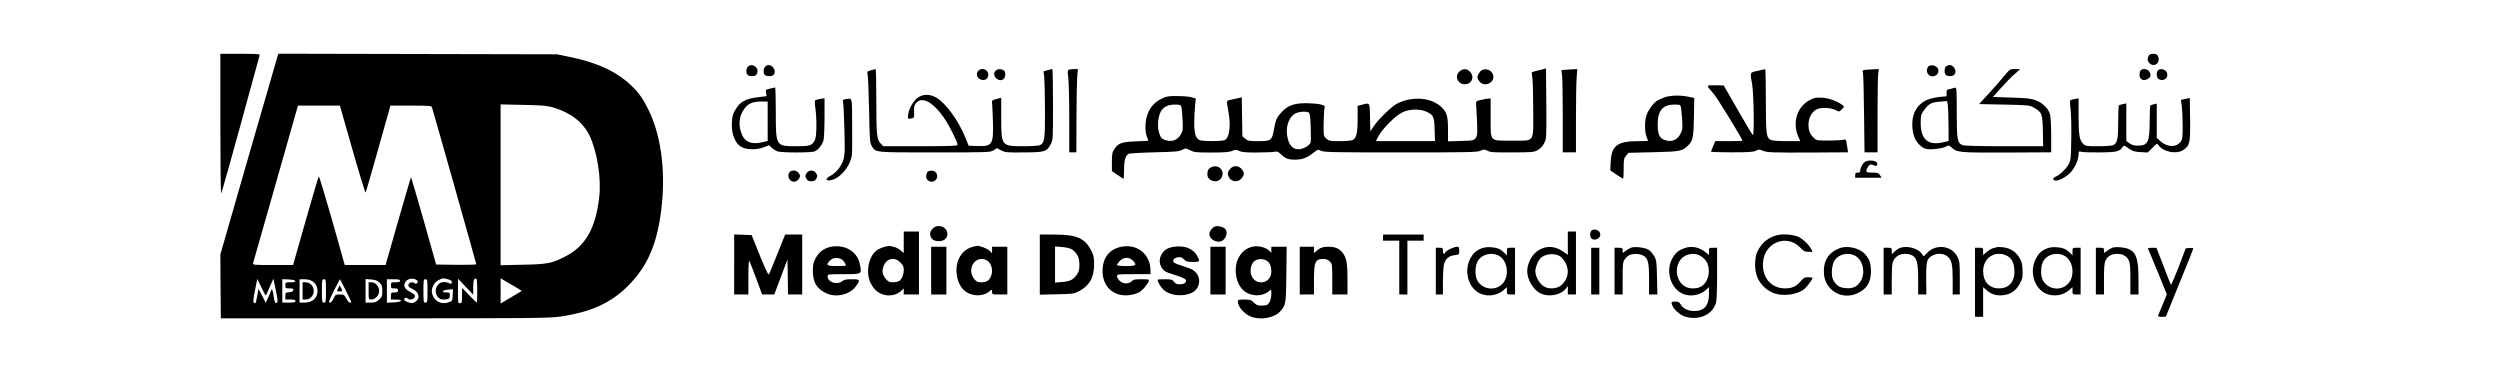<?xml version="1.0" standalone="no"?>
<!DOCTYPE svg PUBLIC "-//W3C//DTD SVG 20010904//EN"
 "http://www.w3.org/TR/2001/REC-SVG-20010904/DTD/svg10.dtd">
<svg version="1.0" xmlns="http://www.w3.org/2000/svg"
 width="2462pt" height="386pt" viewBox="0 0 2462 386"
 preserveAspectRatio="xMidYMid meet">

<g transform="translate(0,386) scale(0.1,-0.1)"
fill="#000000" stroke="none">
<path d="M2170 2638 c0 -381 4 -688 8 -683 5 6 91 309 191 675 100 366 184
673 187 683 5 16 -9 17 -190 17 l-196 0 0 -692z"/>
<path d="M2731 3298 c-5 -18 -134 -463 -286 -988 l-275 -956 2 -314 3 -315
1610 0 c1472 0 1620 2 1730 17 302 44 499 132 669 302 205 204 302 445 337
836 30 345 -19 666 -138 905 -55 110 -93 163 -170 236 -144 137 -340 226 -615
281 l-113 23 -1372 3 -1371 3 -11 -33z m2719 -497 c171 -51 292 -145 356 -277
75 -157 117 -419 95 -606 -34 -304 -135 -481 -329 -581 -137 -71 -176 -79
-424 -84 l-218 -5 0 792 0 792 223 -5 c190 -4 233 -7 297 -26z m-1979 -415
c68 -239 127 -429 130 -423 3 7 60 202 125 434 l119 423 202 0 c183 0 202 -2
207 -17 30 -98 436 -1536 436 -1544 0 -6 -75 -8 -197 -7 l-198 3 -121 428
c-67 236 -124 430 -126 432 -1 2 -59 -192 -127 -431 l-124 -434 -201 0 -201 0
-124 440 c-69 242 -128 437 -132 433 -4 -5 -62 -203 -130 -440 l-123 -433
-199 0 c-185 0 -199 1 -195 18 3 9 104 362 224 785 l218 767 207 0 206 0 124
-434z m637 -1288 c9 -8 9 -14 1 -24 -9 -11 -15 -11 -25 -3 -21 17 -59 7 -62
-17 -2 -16 7 -25 38 -39 79 -35 82 -112 7 -138 -21 -8 -87 17 -87 32 0 16 21
24 33 12 26 -26 84 -2 72 31 -3 8 -26 24 -50 36 -49 24 -65 55 -45 92 20 38
82 48 118 18z m305 11 c20 -5 37 -16 37 -23 0 -20 -12 -27 -26 -15 -8 6 -30
11 -51 11 -28 0 -43 -7 -60 -27 -47 -55 -15 -145 52 -145 51 0 65 9 65 41 0
27 -3 29 -36 29 -54 0 -37 24 20 28 l47 3 -3 -58 c-3 -58 -3 -58 -43 -71 -75
-25 -146 17 -161 94 -9 47 21 104 66 126 41 21 43 21 93 7z m287 -115 c0 -63
-2 -114 -5 -114 -3 0 -36 33 -75 73 l-69 72 -1 -72 c0 -40 -2 -73 -4 -73 -2 0
-11 -3 -20 -6 -14 -5 -16 9 -16 117 l1 124 74 -78 75 -79 0 75 c0 71 9 93 33
80 4 -2 7 -56 7 -119z m438 1 c-2 -2 -49 -30 -105 -63 l-103 -61 0 124 0 124
105 -61 c58 -33 104 -62 103 -63z m-2524 -43 c3 -2 10 6 15 19 5 13 21 51 36
84 l28 60 23 -114 c19 -88 21 -117 12 -122 -17 -11 -26 7 -34 69 -3 29 -10 55
-15 58 -5 3 -9 1 -9 -4 0 -5 -12 -36 -27 -67 l-26 -58 -35 69 -36 69 -13 -69
c-15 -79 -14 -78 -32 -67 -10 7 -8 30 10 122 l23 113 37 -78 c21 -43 41 -81
43 -84z m294 141 c2 -9 -11 -13 -47 -13 -50 0 -51 -1 -51 -30 0 -28 2 -30 41
-30 33 0 40 -3 37 -17 -2 -13 -14 -19 -41 -21 -35 -3 -37 -5 -37 -38 l0 -34
50 0 c38 0 50 -4 50 -15 0 -12 -14 -15 -65 -15 l-65 0 0 115 0 116 62 -3 c38
-2 63 -8 66 -15z m168 -2 c67 -41 67 -151 1 -191 -20 -13 -50 -20 -79 -20
l-48 0 0 115 0 115 48 0 c29 0 59 -7 78 -19z m134 -96 c0 -108 -1 -115 -20
-115 -19 0 -20 7 -20 115 0 108 1 115 20 115 19 0 20 -7 20 -115z m195 5 c30
-60 55 -112 55 -115 0 -3 -7 -5 -15 -5 -8 0 -24 18 -35 40 -19 37 -23 40 -64
40 -41 0 -44 -2 -61 -40 -12 -26 -25 -40 -36 -40 -16 0 -10 17 38 115 32 63
59 115 60 115 2 0 28 -49 58 -110z m333 76 c23 -22 27 -35 27 -82 0 -50 -3
-58 -33 -85 -26 -24 -41 -29 -82 -29 l-50 0 0 116 0 116 56 -4 c43 -4 61 -11
82 -32z m202 19 c0 -11 -12 -15 -45 -15 -43 0 -45 -1 -45 -30 0 -28 3 -30 35
-30 28 0 35 -4 35 -20 0 -16 -7 -20 -35 -20 -33 0 -35 -2 -35 -35 l0 -35 51 0
c36 0 49 -4 47 -12 -3 -8 -29 -14 -71 -16 l-67 -3 0 116 0 115 65 0 c51 0 65
-3 65 -15z m270 -100 c0 -108 -1 -115 -20 -115 -19 0 -20 7 -20 115 0 108 1
115 20 115 19 0 20 -7 20 -115z"/>
<path d="M2980 995 l0 -85 30 0 c44 0 80 39 80 85 0 46 -36 85 -80 85 l-30 0
0 -85z"/>
<path d="M3332 1025 c-16 -35 -16 -35 13 -35 28 0 30 5 12 38 l-13 23 -12 -26z"/>
<path d="M3630 995 c0 -83 0 -85 24 -85 41 0 80 41 80 83 0 46 -36 87 -76 87
l-28 0 0 -85z"/>
<path d="M21160 3311 c-15 -29 -12 -56 8 -74 52 -47 115 11 82 74 -7 13 -21
19 -45 19 -24 0 -38 -6 -45 -19z"/>
<path d="M7366 3204 c-19 -18 -21 -65 -4 -82 7 -7 26 -12 43 -12 38 0 55 16
55 51 0 48 -62 76 -94 43z"/>
<path d="M7536 3204 c-19 -18 -21 -65 -4 -82 7 -7 26 -12 43 -12 17 0 36 5 43
12 18 18 14 56 -8 78 -24 24 -53 26 -74 4z"/>
<path d="M19002 3213 c-25 -10 -34 -53 -17 -79 31 -47 105 -25 105 30 0 37
-50 64 -88 49z"/>
<path d="M19168 3209 c-21 -12 -24 -69 -6 -87 7 -7 27 -12 45 -12 52 0 68 54
27 95 -18 17 -41 19 -66 4z"/>
<path d="M15157 3169 c-38 -9 -70 -19 -71 -21 -2 -1 0 -28 5 -58 4 -30 8 -170
8 -311 1 -332 21 -304 -209 -304 -225 0 -210 -17 -210 231 l0 184 -22 -1 c-13
0 -45 -6 -73 -13 -49 -11 -50 -12 -48 -46 16 -271 16 -304 -5 -330 -19 -24
-26 -25 -146 -28 l-126 -4 0 109 c0 138 -11 178 -64 228 -101 96 -288 111
-439 34 -51 -27 -176 -147 -224 -216 l-38 -56 -3 137 c-3 152 1 145 -78 125
l-44 -11 0 -130 c0 -138 -12 -187 -48 -207 -12 -6 -68 -11 -126 -11 -97 0
-107 2 -133 24 -28 24 -28 25 -28 143 1 65 4 132 8 150 6 31 5 33 -36 44 -23
7 -87 12 -142 13 -121 0 -183 -22 -245 -90 -48 -52 -58 -75 -75 -174 -18 -103
-29 -110 -156 -110 -89 0 -100 2 -126 24 l-28 24 -3 192 -3 192 -22 -6 c-12
-3 -46 -10 -75 -16 -59 -13 -56 2 -32 -134 22 -132 7 -241 -38 -265 -26 -14
-212 -14 -247 -1 -39 15 -55 65 -54 172 0 51 4 126 8 166 l7 72 -41 12 c-22 7
-85 12 -140 12 -90 1 -106 -2 -157 -27 -68 -33 -111 -82 -138 -155 -24 -64
-26 -167 -5 -219 8 -19 15 -37 15 -38 0 -1 -55 -5 -122 -7 -140 -5 -173 -16
-213 -75 -22 -33 -25 -48 -25 -128 l0 -90 54 -37 c30 -21 57 -38 60 -38 3 0 6
41 6 90 0 96 14 140 47 156 10 4 124 11 253 14 199 5 240 8 271 24 35 18 36
18 79 -4 40 -20 57 -22 210 -22 128 0 176 4 204 16 34 14 40 14 68 0 24 -12
63 -16 178 -16 80 1 159 4 174 8 22 5 34 1 59 -24 48 -45 76 -55 143 -54 71 1
111 16 177 66 46 35 48 36 77 21 27 -14 123 -16 784 -16 678 0 758 2 788 17
32 15 37 15 68 -1 28 -15 63 -17 243 -16 198 1 212 2 250 23 27 15 49 38 64
68 23 45 23 47 21 391 l-3 345 -68 -17z m-3523 -361 c4 -13 9 -70 12 -128 5
-97 3 -108 -18 -145 -32 -55 -89 -76 -150 -55 -38 13 -45 21 -61 65 -22 64
-15 162 15 217 27 47 68 67 139 68 50 0 57 -3 63 -22z m2411 -47 c72 -33 80
-48 83 -177 l4 -114 -292 0 -291 0 28 52 c39 72 165 198 232 231 68 34 173 37
236 8z m-1156 -10 c11 -7 15 -42 19 -139 2 -72 2 -141 -1 -154 -8 -31 -74 -68
-120 -68 -50 0 -84 31 -103 96 -30 104 -1 212 68 254 35 21 112 27 137 11z"/>
<path d="M8576 3168 c-38 -10 -38 -11 -31 -47 4 -20 10 -178 14 -351 5 -284 8
-318 25 -346 41 -68 18 -65 622 -65 534 0 546 1 579 21 l33 21 42 -22 c38 -20
55 -22 222 -20 208 1 226 7 265 80 23 44 23 47 23 393 0 191 -3 348 -7 348 -5
0 -25 -5 -47 -11 l-39 -11 7 -61 c3 -34 6 -182 7 -328 1 -284 -4 -314 -50
-339 -11 -5 -84 -10 -163 -10 -217 0 -218 2 -218 283 l0 195 -47 -13 c-32 -8
-47 -17 -44 -26 2 -8 6 -91 9 -184 7 -240 -4 -258 -153 -253 l-86 3 -32 80
c-68 168 -191 337 -285 393 -67 39 -138 37 -189 -4 -44 -36 -82 -105 -90 -163
-6 -43 -1 -47 42 -35 17 4 20 12 17 60 -3 39 1 62 13 80 57 87 181 20 297
-160 50 -78 118 -217 118 -243 0 -10 -80 -13 -365 -13 l-366 0 -24 24 c-40 40
-45 83 -45 419 0 174 -3 317 -7 316 -5 -1 -25 -6 -47 -11z"/>
<path d="M9636 3164 c-23 -22 -20 -60 6 -78 43 -30 91 -10 91 39 0 49 -63 74
-97 39z"/>
<path d="M9806 3164 c-22 -21 -20 -50 4 -74 38 -38 90 -18 90 35 0 24 -6 38
-19 45 -28 14 -57 12 -75 -6z"/>
<path d="M10523 3172 c-9 -6 -10 -24 -3 -72 5 -36 10 -217 10 -402 l0 -338 35
0 35 0 1 328 c0 180 4 364 7 410 l7 82 -40 0 c-22 0 -45 -4 -52 -8z"/>
<path d="M14376 3159 c-55 -43 -23 -129 49 -129 70 0 100 76 50 125 -30 30
-64 32 -99 4z"/>
<path d="M14594 3169 c-22 -11 -44 -48 -44 -73 0 -7 10 -25 21 -40 29 -37 92
-34 122 6 46 61 -29 142 -99 107z"/>
<path d="M15416 3173 l-39 -4 7 -61 c3 -34 6 -216 6 -404 l0 -344 65 0 65 0 0
328 c0 180 3 364 7 410 l6 82 -39 -2 c-21 -1 -56 -3 -78 -5z"/>
<path d="M17308 3162 c-78 -17 -75 -10 -53 -132 16 -90 22 -500 8 -500 -5 0
-71 110 -148 245 l-140 244 -84 1 c-95 0 -94 9 -10 -90 36 -43 279 -440 279
-456 0 -2 -60 -4 -134 -4 l-134 0 -21 -49 c-11 -27 -21 -52 -21 -55 0 -3 92
-6 205 -6 169 0 212 3 237 16 28 14 34 14 67 0 44 -18 87 -20 508 -18 l333 2
-5 28 c-2 15 -7 44 -10 65 -6 35 -8 37 -33 30 -15 -4 -79 -7 -144 -7 -111 -1
-118 0 -143 24 -40 37 -55 73 -55 132 0 67 32 126 80 151 43 22 139 18 189 -8
33 -17 34 -17 59 9 26 25 26 26 7 41 -51 39 -132 68 -200 73 -62 3 -76 1 -125
-25 -123 -64 -171 -222 -110 -360 l19 -43 -129 0 c-71 0 -140 4 -155 10 -51
19 -55 50 -55 390 0 170 -3 309 -7 309 -5 -1 -38 -8 -75 -17z"/>
<path d="M18377 3173 c-35 -4 -38 -7 -31 -26 4 -12 9 -194 11 -404 l5 -383 64
0 64 0 0 358 c0 196 3 381 6 410 l7 52 -44 -2 c-24 -1 -61 -3 -82 -5z"/>
<path d="M19743 3118 c-28 -35 -97 -112 -152 -173 l-101 -110 248 -5 c241 -5
248 -6 291 -30 80 -45 86 -60 89 -231 l3 -149 -385 0 c-267 0 -393 4 -410 11
-51 23 -56 55 -56 324 0 210 -2 246 -14 242 -8 -3 -31 -9 -50 -13 -33 -6 -36
-9 -36 -39 l0 -33 -72 -7 c-139 -14 -223 -74 -255 -184 -19 -66 -13 -161 15
-224 21 -47 70 -94 109 -103 41 -11 156 2 192 20 32 17 34 17 55 -2 61 -56 62
-56 609 -54 l377 2 0 168 c0 92 -5 184 -11 205 -15 57 -71 112 -137 138 -49
19 -84 23 -242 28 l-184 6 81 90 c44 50 105 112 135 137 l53 47 -51 1 c-50 0
-51 -1 -101 -62z m-554 -489 l1 -157 -44 -11 c-156 -39 -230 21 -231 186 0 74
3 85 30 124 47 66 75 82 157 88 l73 6 7 -40 c3 -22 7 -110 7 -196z"/>
<path d="M21082 3168 c-7 -7 -12 -27 -12 -45 0 -45 38 -65 78 -42 33 18 39 42
18 74 -18 27 -63 34 -84 13z"/>
<path d="M21252 3168 c-20 -20 -15 -76 9 -88 50 -27 101 18 77 68 -15 30 -64
42 -86 20z"/>
<path d="M7582 2987 c-42 -10 -43 -11 -38 -42 l6 -32 -91 -11 c-106 -13 -161
-40 -202 -99 -40 -59 -50 -92 -50 -174 0 -94 32 -173 84 -210 48 -34 153 -39
229 -10 l54 21 26 -25 c14 -13 39 -29 55 -35 36 -15 331 -15 367 -1 34 13 75
64 88 109 5 20 10 122 10 226 l0 189 -42 -7 c-24 -4 -46 -10 -51 -15 -4 -4 -3
-39 3 -77 15 -108 13 -280 -5 -314 -28 -54 -47 -60 -185 -60 -200 0 -200 0
-200 340 0 132 -3 239 -7 239 -5 -1 -27 -6 -51 -12z m-22 -321 l0 -194 -44
-11 c-105 -26 -172 -5 -205 64 -43 92 -37 186 18 262 39 54 81 72 164 73 l67
0 0 -194z"/>
<path d="M16394 2902 c-28 -10 -63 -26 -78 -35 -38 -25 -93 -105 -105 -154
-16 -60 -13 -158 4 -200 8 -19 15 -37 15 -39 0 -2 -44 -4 -97 -4 -206 -1 -263
-43 -271 -205 l-4 -83 60 -41 c34 -22 63 -41 66 -41 4 0 6 45 6 99 0 91 2 102
24 128 l24 28 244 6 c267 6 287 10 346 70 44 45 50 76 54 284 l3 180 -55 12
c-82 17 -178 15 -236 -5z m160 -99 c3 -16 8 -71 12 -123 5 -87 4 -99 -18 -140
-30 -58 -83 -81 -147 -61 -58 17 -76 54 -76 156 0 137 50 195 166 195 54 0 57
-1 63 -27z"/>
<path d="M21522 2886 l-44 -9 9 -66 c4 -36 8 -123 8 -193 0 -113 -2 -130 -21
-154 -42 -57 -130 -55 -195 3 l-39 35 0 169 0 169 -27 -6 c-16 -4 -31 -9 -35
-11 -5 -2 -8 -72 -8 -154 0 -207 -17 -243 -113 -243 -39 -1 -60 5 -84 22 l-33
23 0 185 0 186 -32 -7 c-18 -4 -36 -9 -40 -12 -5 -2 -8 -76 -8 -164 0 -169 -8
-207 -49 -229 -11 -5 -76 -10 -146 -10 -119 0 -127 1 -150 24 -37 37 -45 87
-45 275 l0 173 -37 -7 c-21 -3 -41 -10 -46 -14 -4 -4 -2 -43 4 -87 6 -44 9
-175 7 -290 -3 -192 -5 -212 -25 -250 -24 -45 -91 -110 -129 -124 -27 -11 -32
-28 -9 -37 27 -10 103 27 149 71 46 45 86 132 86 187 0 29 2 31 28 24 15 -4
96 -7 179 -6 162 1 196 8 226 52 15 20 15 20 61 -13 40 -27 57 -33 117 -36
l69 -4 47 46 c44 45 46 46 60 26 47 -67 177 -92 244 -47 64 42 70 68 67 303
l-3 209 -43 -9z"/>
<path d="M8327 2883 c-28 -4 -29 -6 -23 -46 4 -23 9 -144 12 -268 5 -189 4
-235 -9 -280 -19 -64 -73 -131 -128 -160 -63 -32 -45 -61 23 -38 93 30 183
154 189 259 1 25 2 156 1 293 -2 273 4 250 -65 240z"/>
<path d="M18373 2270 c-24 -10 -53 -58 -53 -90 0 -15 -6 -20 -25 -20 -20 0
-25 -5 -25 -25 l0 -25 130 0 130 0 -16 25 c-14 22 -23 25 -75 25 -51 0 -59 3
-59 19 0 10 9 29 19 42 17 22 22 23 51 12 26 -10 32 -9 37 4 13 34 -59 55
-114 33z"/>
<path d="M11933 2215 c-33 -14 -43 -32 -43 -74 0 -61 92 -90 131 -42 53 65
-11 148 -88 116z"/>
<path d="M12138 2216 c-12 -6 -29 -23 -37 -37 -12 -22 -12 -31 -2 -57 24 -58
98 -63 135 -10 21 30 20 50 -4 80 -23 30 -60 40 -92 24z"/>
<path d="M7784 2172 c-22 -14 -26 -52 -9 -78 22 -34 73 -30 94 7 13 24 13 29
-2 53 -17 26 -58 35 -83 18z"/>
<path d="M7943 2154 c-15 -24 -15 -29 -2 -53 11 -20 22 -26 49 -26 27 0 38 6
49 26 13 24 13 29 -2 53 -12 18 -26 26 -47 26 -21 0 -35 -8 -47 -26z"/>
<path d="M9130 2161 c-14 -28 -12 -57 6 -75 34 -34 94 -9 94 39 0 13 -7 31
-16 39 -22 23 -71 20 -84 -3z"/>
<path d="M9225 1632 c-32 -7 -65 -43 -65 -73 0 -47 31 -74 85 -74 53 0 85 28
85 74 -1 48 -52 84 -105 73z"/>
<path d="M11973 1632 c-26 -4 -63 -47 -63 -73 0 -44 41 -79 95 -79 55 0 95 79
63 123 -15 20 -63 34 -95 29z"/>
<path d="M15672 1588 c-7 -7 -12 -24 -12 -38 0 -14 5 -31 12 -38 28 -28 88 -2
88 38 0 40 -60 66 -88 38z"/>
<path d="M8900 1474 l0 -106 -31 26 c-17 14 -43 29 -57 32 -15 3 -33 8 -40 10
-25 8 -107 -17 -140 -43 -80 -61 -109 -221 -58 -321 29 -56 59 -86 108 -107
68 -28 149 -14 197 34 l21 21 0 -30 0 -30 75 0 75 0 0 310 0 310 -75 0 -75 0
0 -106z m-34 -198 c28 -28 34 -42 34 -75 0 -48 -21 -96 -49 -111 -11 -5 -38
-10 -59 -10 -33 0 -45 6 -66 31 -31 36 -41 69 -31 107 22 93 107 122 171 58z"/>
<path d="M15440 1466 l0 -115 -50 34 c-95 64 -199 56 -277 -21 -42 -42 -73
-116 -73 -174 0 -86 62 -188 134 -221 81 -37 197 -14 246 48 l20 26 0 -42 0
-41 40 0 40 0 0 310 0 310 -40 0 -40 0 0 -114z m-72 -133 c15 -10 37 -39 50
-63 39 -77 25 -155 -38 -215 -43 -41 -130 -47 -180 -13 -41 27 -80 98 -80 145
0 38 23 98 48 127 43 48 147 58 200 19z"/>
<path d="M17527 1549 c-100 -15 -177 -74 -221 -168 -30 -66 -29 -188 2 -256
30 -66 83 -118 146 -146 96 -43 248 -24 320 39 24 21 76 92 76 104 0 4 -19 8
-42 8 -36 0 -46 -5 -76 -41 -44 -51 -85 -69 -154 -69 -136 1 -226 106 -216
254 12 196 231 286 364 150 36 -38 48 -44 83 -44 l42 0 -16 30 c-21 41 -84
100 -125 118 -48 20 -126 29 -183 21z"/>
<path d="M7230 1255 l0 -295 70 0 70 0 0 173 c0 106 4 167 9 158 5 -8 36 -86
68 -173 l58 -158 60 0 60 0 65 173 65 172 3 -172 2 -173 70 0 70 0 0 295 0
295 -84 0 -84 0 -77 -192 c-42 -106 -80 -197 -84 -201 -7 -7 -53 96 -139 313
l-30 75 -86 3 -86 3 0 -296z"/>
<path d="M10240 1254 l0 -296 168 4 c158 3 170 5 217 30 104 54 150 136 150
264 0 70 -4 88 -30 139 -61 120 -143 155 -362 155 l-143 0 0 -296z m320 148
c49 -37 70 -80 70 -147 0 -48 -5 -70 -22 -95 -38 -55 -67 -70 -146 -77 l-72
-6 0 178 0 178 72 -6 c47 -4 81 -13 98 -25z"/>
<path d="M13620 1520 l0 -30 80 0 80 0 0 -265 0 -265 40 0 40 0 0 265 0 265
80 0 80 0 0 30 0 30 -200 0 -200 0 0 -30z"/>
<path d="M8180 1429 c-63 -12 -119 -55 -149 -114 -21 -40 -26 -63 -26 -125 1
-114 40 -177 139 -221 96 -42 227 -9 286 73 45 62 41 68 -41 68 -56 0 -76 -4
-96 -20 -52 -40 -143 -9 -143 50 0 19 5 20 159 20 182 0 178 -2 160 94 -24
129 -147 203 -289 175z m103 -120 c21 -9 47 -46 47 -64 0 -3 -40 -5 -90 -5
-100 0 -111 9 -65 55 26 27 68 32 108 14z"/>
<path d="M9583 1430 c-54 -13 -97 -44 -128 -95 -56 -90 -45 -235 23 -317 66
-78 199 -89 274 -21 17 15 18 14 18 -10 0 -27 0 -27 75 -27 l75 0 0 235 0 235
-75 0 -75 0 0 -32 0 -32 -27 27 c-23 21 -99 49 -123 46 -3 -1 -19 -4 -37 -9z
m130 -131 c52 -24 73 -109 42 -169 -19 -37 -43 -50 -93 -50 -32 0 -45 6 -66
30 -81 97 6 240 117 189z"/>
<path d="M11043 1430 c-119 -24 -186 -110 -185 -241 1 -176 143 -276 319 -224
38 11 62 27 91 60 22 25 42 54 45 65 5 19 0 20 -72 20 -65 0 -81 -3 -96 -20
-28 -30 -89 -27 -120 6 -14 15 -25 35 -25 45 0 18 11 19 165 19 l165 0 0 36
c0 159 -129 265 -287 234z m112 -135 c46 -46 35 -55 -65 -55 -58 0 -90 4 -90
11 0 6 13 24 29 40 38 38 91 40 126 4z"/>
<path d="M11557 1429 c-58 -9 -92 -30 -117 -72 -26 -43 -25 -96 3 -138 18 -28
36 -38 97 -57 103 -32 140 -49 140 -65 0 -23 -23 -37 -61 -37 -28 0 -43 6 -57
25 -18 22 -27 25 -91 25 -39 0 -71 -2 -71 -5 0 -22 33 -76 63 -102 62 -55 188
-67 273 -27 76 36 98 136 43 198 -24 28 -48 40 -117 61 -48 15 -93 32 -100 39
-20 20 -3 45 35 52 29 5 39 2 62 -20 23 -22 36 -26 89 -26 71 0 73 5 39 65
-39 69 -128 101 -230 84z"/>
<path d="M12333 1430 c-54 -12 -97 -44 -128 -95 -56 -90 -45 -235 23 -317 66
-78 199 -89 274 -21 17 15 18 14 18 -31 0 -51 -20 -100 -45 -110 -9 -3 -35 -6
-57 -6 -31 0 -46 7 -70 30 -27 27 -36 30 -94 30 -58 0 -64 -2 -64 -20 0 -52
68 -127 137 -151 93 -33 224 -8 279 53 57 62 59 72 62 366 l3 272 -75 0 -76 0
0 -30 0 -30 -20 20 c-35 35 -111 54 -167 40z m136 -134 c34 -18 51 -54 51
-112 0 -124 -167 -145 -200 -25 -10 39 -1 91 22 118 27 33 83 41 127 19z"/>
<path d="M9170 1195 l0 -235 75 0 75 0 0 235 0 235 -75 0 -75 0 0 -235z"/>
<path d="M11920 1195 l0 -235 75 0 75 0 0 235 0 235 -75 0 -75 0 0 -235z"/>
<path d="M12800 1195 l0 -235 70 0 70 0 0 140 c0 184 12 210 96 210 24 0 43
-8 59 -25 24 -23 25 -28 25 -175 l0 -150 75 0 75 0 0 148 c0 160 -9 210 -46
260 -34 44 -73 62 -139 62 -59 0 -85 -9 -122 -43 l-23 -20 0 31 0 32 -70 0
-70 0 0 -235z"/>
<path d="M14282 1409 c-24 -12 -46 -28 -49 -35 -9 -25 -23 -15 -23 16 0 28 -3
30 -35 30 l-35 0 0 -230 0 -230 35 0 35 0 0 128 c0 70 5 145 10 166 12 55 48
87 104 93 46 6 46 6 46 44 0 34 -3 39 -22 39 -13 0 -43 -10 -66 -21z"/>
<path d="M14596 1416 c-60 -22 -88 -48 -118 -106 -57 -109 -26 -257 68 -323
76 -54 189 -47 260 15 l34 30 0 -36 c0 -35 1 -36 40 -36 l40 0 0 230 0 230
-40 0 c-39 0 -40 -1 -40 -37 l0 -37 -27 26 c-40 37 -64 47 -124 53 -35 3 -68
0 -93 -9z m160 -72 c76 -36 108 -158 64 -245 -56 -108 -213 -107 -272 1 -27
50 -22 153 11 199 42 58 127 78 197 45z"/>
<path d="M16061 1420 c-13 -6 -36 -19 -52 -31 l-29 -20 0 25 c0 24 -4 26 -40
26 l-40 0 0 -230 0 -230 40 0 40 0 0 158 c0 138 2 160 19 186 11 16 30 35 43
42 31 18 103 17 137 -1 51 -26 61 -66 61 -234 l0 -151 41 0 41 0 -4 168 c-3
156 -5 170 -28 210 -13 24 -38 52 -56 63 -37 22 -138 34 -173 19z"/>
<path d="M16588 1416 c-60 -22 -86 -43 -118 -99 -62 -107 -30 -262 68 -331 75
-53 187 -46 258 16 l34 30 0 -68 c0 -112 -47 -167 -143 -167 -63 0 -112 23
-135 64 -14 24 -24 29 -54 29 -42 0 -45 -7 -24 -49 22 -41 80 -88 123 -100
139 -39 269 21 303 140 6 19 10 148 10 286 l0 253 -40 0 c-39 0 -40 -1 -40
-35 l0 -36 -37 30 c-62 48 -136 62 -205 37z m162 -78 c52 -36 73 -71 78 -132
6 -68 -24 -136 -72 -166 -44 -27 -120 -27 -164 0 -85 52 -105 183 -40 265 44
57 140 72 198 33z"/>
<path d="M18118 1416 c-111 -41 -164 -126 -156 -250 10 -165 177 -264 328
-195 95 43 135 107 135 219 0 78 -15 120 -59 168 -53 59 -173 87 -248 58z
m152 -75 c74 -39 103 -162 58 -243 -34 -59 -76 -81 -148 -76 -65 5 -98 26
-127 82 -23 44 -14 152 16 195 43 60 133 79 201 42z"/>
<path d="M18716 1420 c-16 -5 -42 -21 -57 -36 l-29 -28 0 32 c0 31 -2 32 -40
32 l-40 0 0 -230 0 -230 40 0 40 0 0 150 c0 164 6 190 56 229 30 24 97 28 139
9 52 -24 65 -71 65 -238 l0 -150 40 0 41 0 -2 154 c0 123 3 160 15 185 34 64
138 83 195 35 42 -35 51 -77 51 -236 l0 -138 35 0 35 0 0 163 c0 149 -2 167
-22 207 -57 112 -211 132 -299 40 -36 -38 -37 -38 -48 -17 -30 57 -141 91
-215 67z"/>
<path d="M19665 1426 c-5 -2 -22 -7 -37 -10 -15 -4 -43 -20 -63 -37 l-35 -31
0 36 c0 35 -1 36 -40 36 l-40 0 0 -340 0 -340 40 0 40 0 0 146 0 146 34 -30
c47 -41 97 -56 164 -49 74 8 127 45 165 117 26 49 28 63 25 131 -2 63 -8 84
-33 125 -36 58 -93 93 -162 99 -26 3 -52 3 -58 1z m89 -80 c53 -22 80 -69 84
-146 6 -112 -52 -180 -152 -180 -96 0 -156 66 -156 171 0 126 110 203 224 155z"/>
<path d="M20166 1416 c-60 -22 -88 -48 -118 -106 -57 -109 -26 -257 68 -323
76 -54 189 -47 260 15 l34 30 0 -36 c0 -35 1 -36 40 -36 l40 0 0 230 0 230
-40 0 c-39 0 -40 -1 -40 -37 l0 -37 -27 26 c-40 37 -64 47 -124 53 -35 3 -68
0 -93 -9z m160 -72 c76 -36 108 -158 64 -245 -56 -108 -213 -107 -272 1 -27
50 -22 153 11 199 42 58 127 78 197 45z"/>
<path d="M20801 1420 c-13 -6 -36 -19 -52 -31 l-29 -20 0 25 c0 24 -4 26 -40
26 l-40 0 0 -230 0 -230 40 0 40 0 0 151 c0 119 3 158 16 185 20 42 59 64 114
64 55 0 94 -22 114 -64 13 -27 16 -66 16 -185 l0 -151 40 0 40 0 0 148 c0 196
-20 261 -91 297 -36 19 -137 28 -168 15z"/>
<path d="M15670 1190 l0 -230 40 0 40 0 0 230 0 230 -40 0 -40 0 0 -230z"/>
<path d="M21153 1413 c3 -5 46 -108 96 -230 l90 -222 -40 -98 c-22 -54 -43
-104 -46 -110 -4 -9 7 -13 36 -13 23 0 41 1 41 3 0 2 61 152 135 333 74 181
135 332 135 337 0 4 -17 7 -37 5 l-38 -3 -69 -183 c-39 -100 -73 -179 -77
-175 -3 5 -37 88 -74 186 l-68 177 -44 0 c-24 0 -42 -3 -40 -7z"/>
</g>
</svg>
